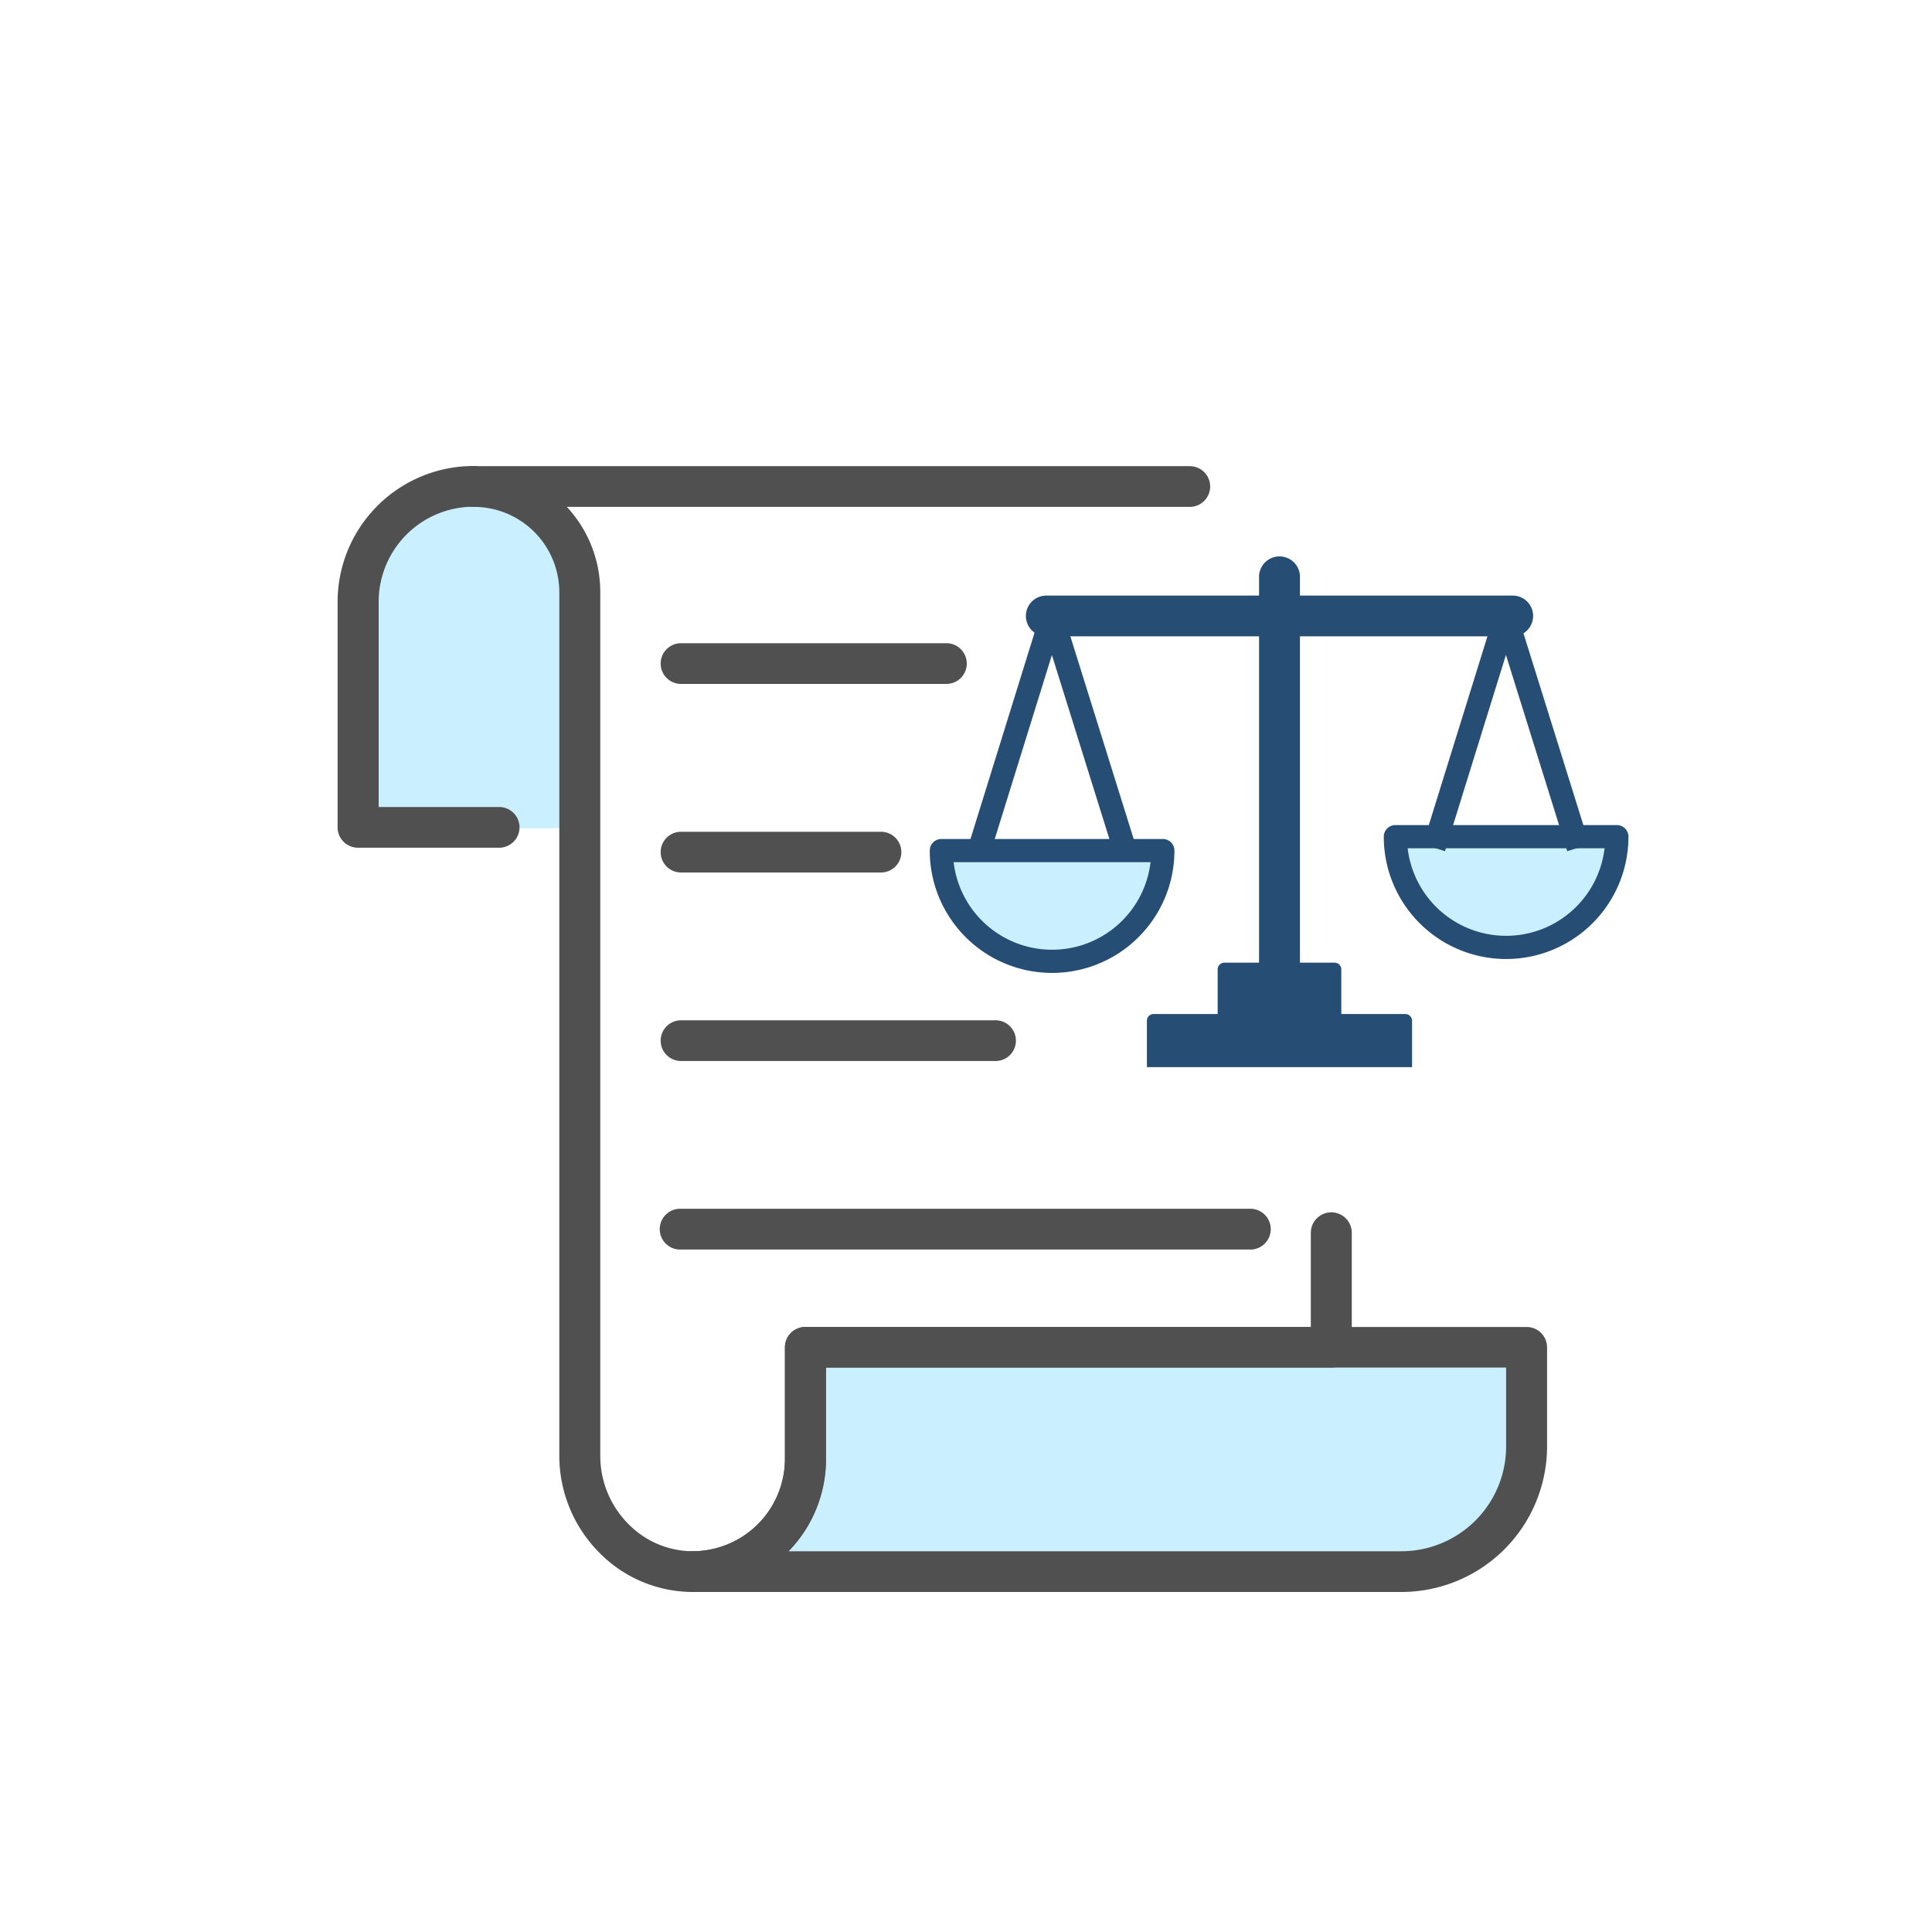 <svg xmlns="http://www.w3.org/2000/svg" viewBox="0 0 500 500"><defs><style>.cls-1,.cls-4{fill:#caefff;}.cls-2{fill:#505050;}.cls-3{fill:#264d74;}.cls-4,.cls-5{stroke:#264d74;stroke-width:6px;}.cls-4{stroke-linecap:round;stroke-linejoin:round;}.cls-5{fill:none;stroke-miterlimit:10;}</style></defs><g id="Layer_15" data-name="Layer 15"><path class="cls-1" d="M204.89,349H396.47s4.9,49.76-23.41,52.49H201.52A167.08,167.08,0,0,0,204.89,349Z"/><path class="cls-1" d="M94.11,214.44l-1-62.43s4.62-26.27,27.4-26.58,29.7,21.12,29.7,21.12l.88,67.79Z"/><path class="cls-2" d="M362.62,412H179.25a5.27,5.27,0,1,1,0-10.54,23.86,23.86,0,0,0,23.89-23.77v-29a5.28,5.28,0,0,1,5.3-5.27H395.08a5.28,5.28,0,0,1,5.3,5.27v25.79A37.7,37.7,0,0,1,362.62,412ZM204.1,401.46H362.62a27.12,27.12,0,0,0,27.16-27V353.92h-176v23.77A34.08,34.08,0,0,1,204.1,401.46Z"/><path class="cls-2" d="M179.27,412a33.89,33.89,0,0,1-23.81-9.82,35.55,35.55,0,0,1-10.71-25.25V153.18a22.12,22.12,0,0,0-22.15-22,5.27,5.27,0,1,1,0-10.54H307.92a5.27,5.27,0,1,1,0,10.54H146.7a32.37,32.37,0,0,1,8.65,22V376.93a25,25,0,0,0,7.53,17.73,23.32,23.32,0,0,0,16.83,6.79,23.94,23.94,0,0,0,23.43-23.76v-29a5.28,5.28,0,0,1,5.3-5.27h130.8V319.05a5.3,5.3,0,0,1,10.6,0v29.6a5.29,5.29,0,0,1-5.3,5.27H213.74v23.77A34.57,34.57,0,0,1,179.9,412Z"/><path class="cls-2" d="M129.15,219.39H92.67a5.28,5.28,0,0,1-5.3-5.27V155.65A35.19,35.19,0,0,1,122.6,120.6a5.27,5.27,0,1,1,0,10.54A24.6,24.6,0,0,0,98,155.65v53.2h31.18a5.27,5.27,0,1,1,0,10.54Z"/></g><g id="Layer_4" data-name="Layer 4"><path class="cls-2" d="M323.36,323.38H176.25a5.28,5.28,0,1,1,0-10.55H323.36a5.28,5.28,0,1,1,0,10.55Z"/></g><g id="Layer_7" data-name="Layer 7"><path class="cls-2" d="M257.65,274.59h-81.4a5.27,5.27,0,1,1,0-10.54h81.4a5.27,5.27,0,1,1,0,10.54Z"/></g><g id="Layer_6" data-name="Layer 6"><path class="cls-2" d="M228,225.8H176.25a5.27,5.27,0,1,1,0-10.54H228a5.27,5.27,0,1,1,0,10.54Z"/></g><g id="Layer_5" data-name="Layer 5"><path class="cls-2" d="M244.93,177H176.25a5.27,5.27,0,1,1,0-10.54h68.68a5.27,5.27,0,1,1,0,10.54Z"/></g><g id="Layer_3" data-name="Layer 3"><path class="cls-3" d="M391.5,164.68H270.77a5.27,5.27,0,1,1,0-10.54H391.5a5.27,5.27,0,1,1,0,10.54Z"/><path class="cls-3" d="M331.13,255.18a5.28,5.28,0,0,1-5.29-5.27V149.07a5.3,5.3,0,0,1,10.59,0V249.91A5.28,5.28,0,0,1,331.13,255.18Z"/><path class="cls-3" d="M316.88,249.14h28.51a1.74,1.74,0,0,1,1.74,1.74v12a0,0,0,0,1,0,0h-32a0,0,0,0,1,0,0v-12A1.74,1.74,0,0,1,316.88,249.14Z"/><path class="cls-3" d="M298.57,262.43H363.7a1.74,1.74,0,0,1,1.74,1.74v12a0,0,0,0,1,0,0H296.82a0,0,0,0,1,0,0v-12A1.74,1.74,0,0,1,298.57,262.43Z"/><path class="cls-4" d="M418.44,216.53a28.66,28.66,0,0,1-57.32,0Z"/><path class="cls-4" d="M300.94,220.13a28.66,28.66,0,0,1-57.32,0Z"/><path class="cls-5" d="M253.6,219.39l17.39-56a1.29,1.29,0,0,1,2.47,0l17.5,56"/><path class="cls-5" d="M371.1,219.39l17.39-56a1.3,1.3,0,0,1,2.48,0l17.49,56"/></g></svg>
